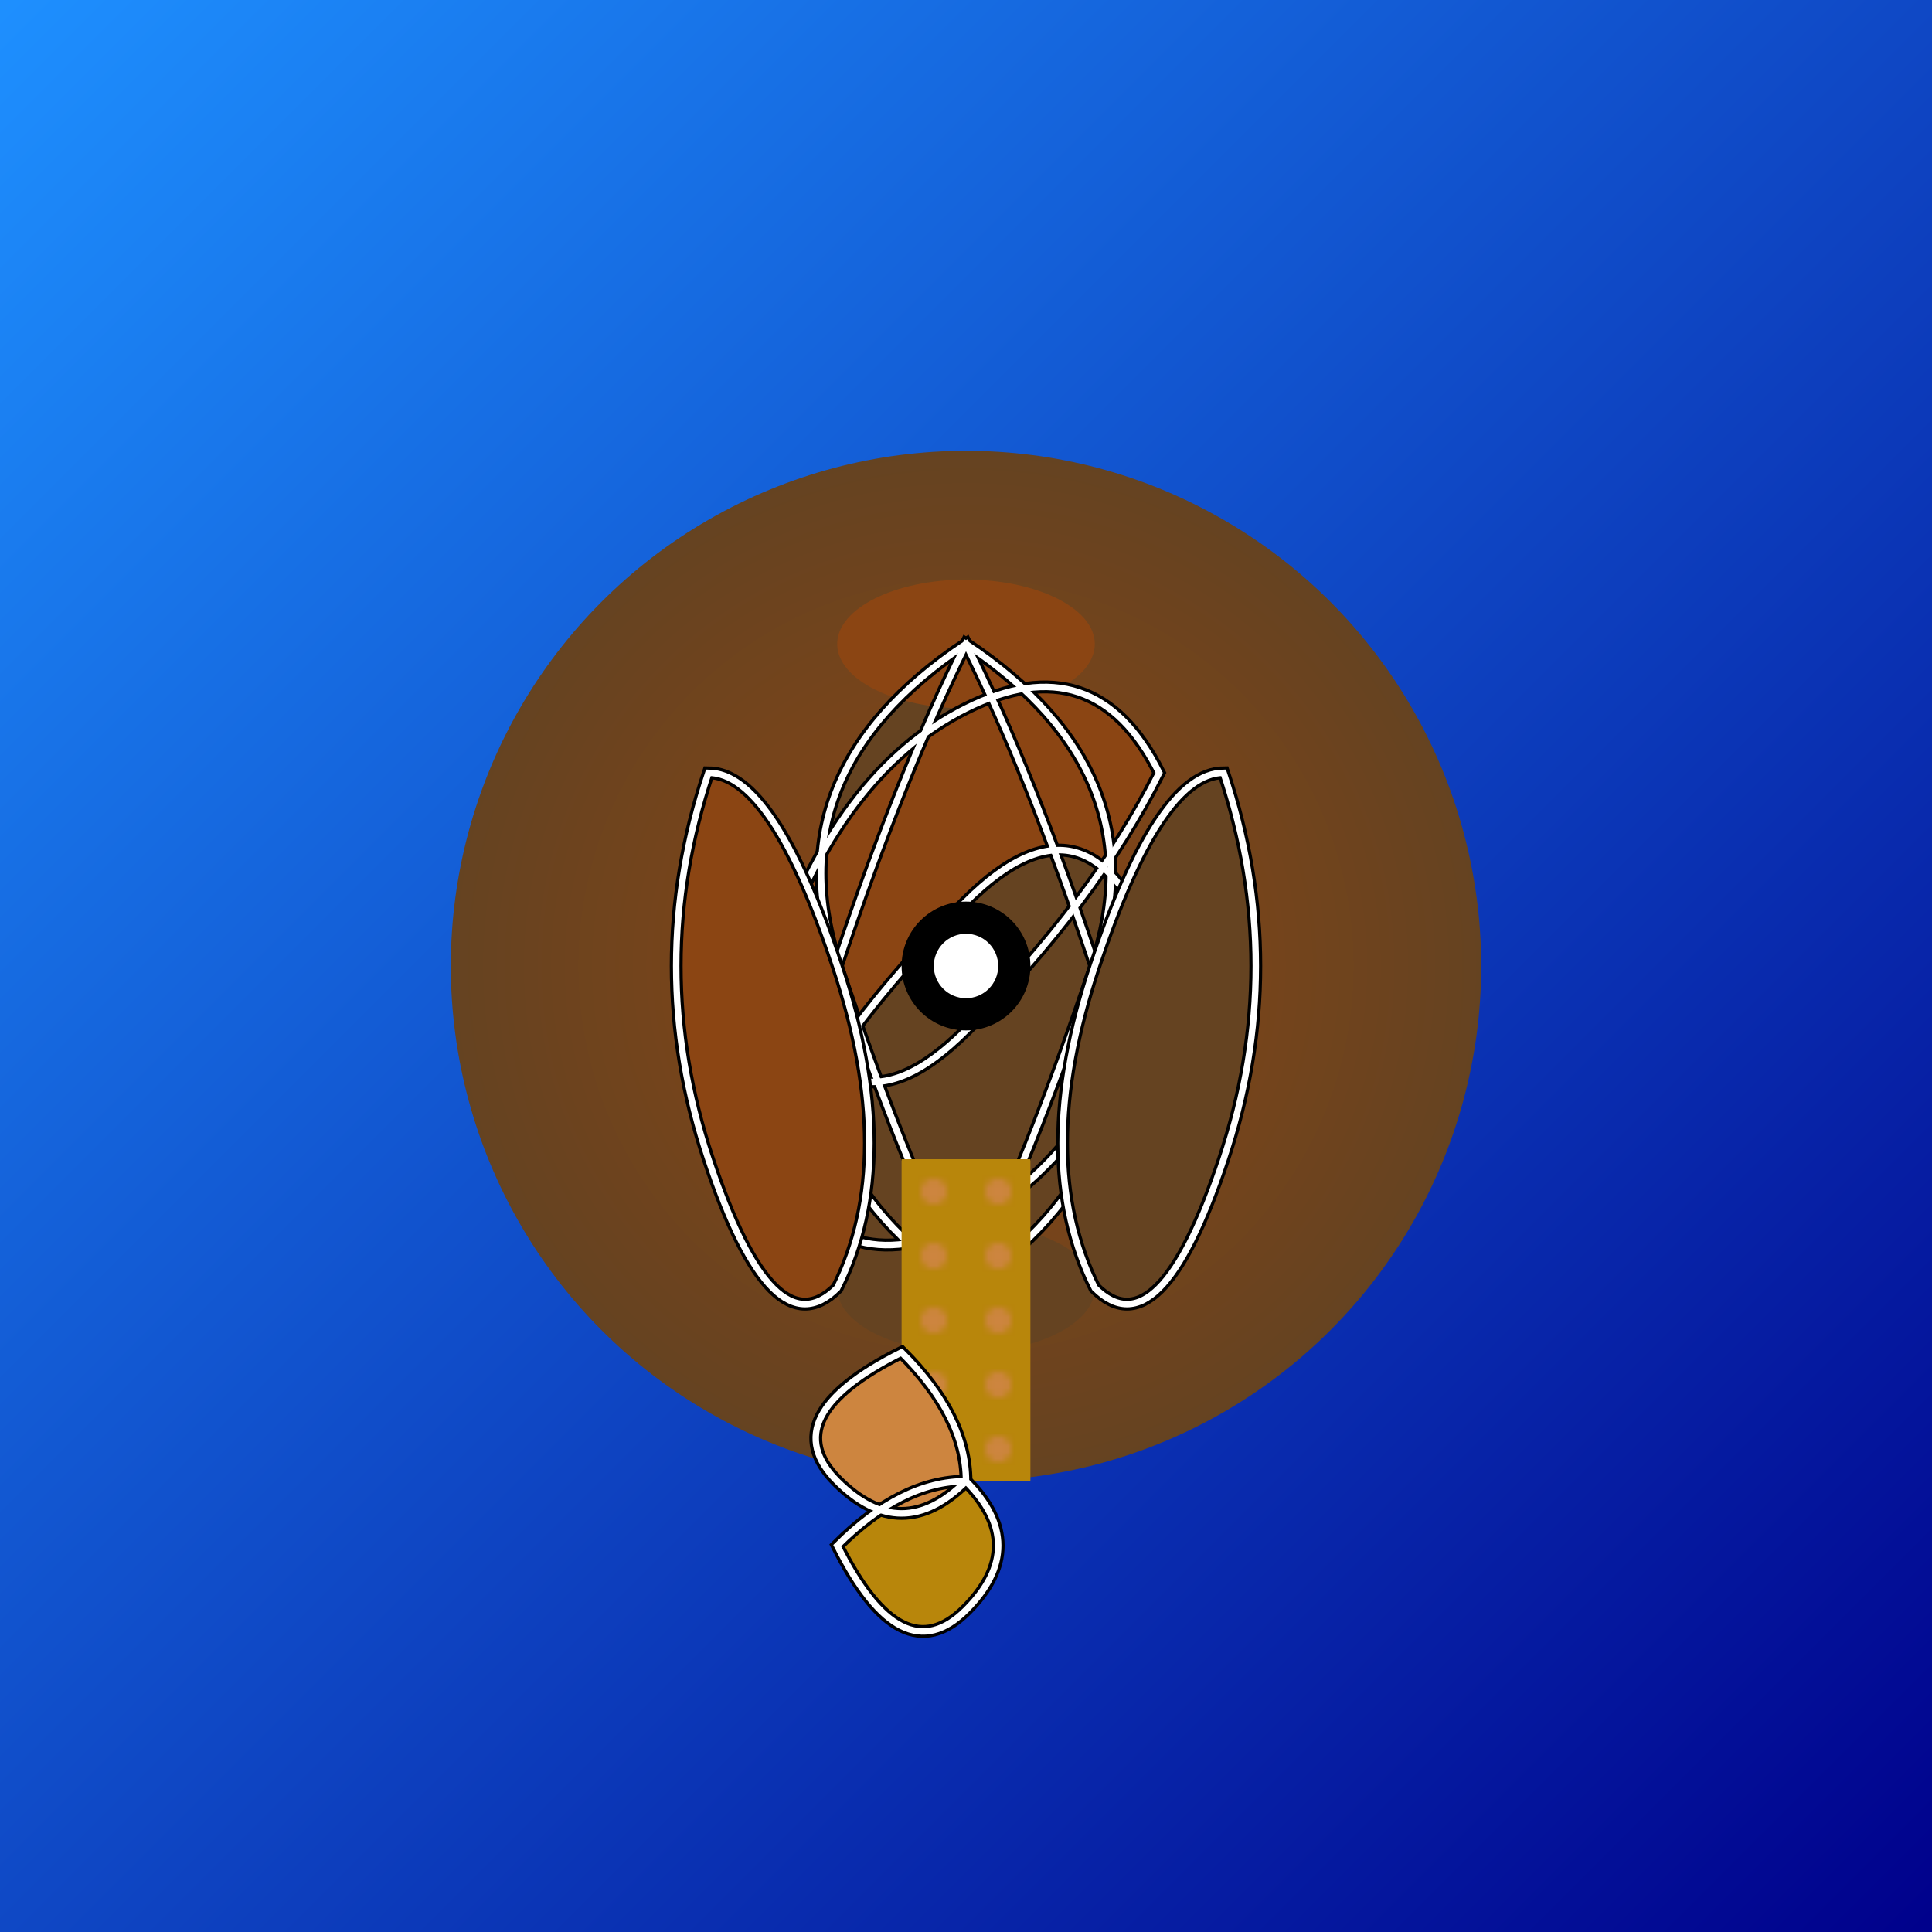 <svg viewBox="0 0 300 300" xmlns="http://www.w3.org/2000/svg">
  <defs>
    <linearGradient id="waterGradient" x1="0" y1="0" x2="1" y2="1">
      <stop offset="0%" stop-color="#1E90FF"/>
      <stop offset="100%" stop-color="#00008B"/>
    </linearGradient>
    <radialGradient id="octopusGradient" cx="50%" cy="50%" r="50%" fx="50%" fy="50%">
      <stop offset="0%" stop-color="#8B4513"/>
      <stop offset="100%" stop-color="#654321"/>
    </radialGradient>
    <pattern id="brassPattern" width="10" height="10" patternUnits="userSpaceOnUse">
      <rect width="10" height="10" fill="#B8860B"/>
      <circle cx="5" cy="5" r="2" fill="#CD853F"/>
    </pattern>
    <filter id="glow" x="-50%" y="-50%" width="200%" height="200%">
      <feGaussianBlur in="SourceAlpha" stdDeviation="2.5" result="blur"/>
      <feMerge>
        <feMergeNode in="blur"/>
        <feMergeNode in="SourceGraphic"/>
      </feMerge>
    </filter>
  </defs>
  <rect width="300" height="300" fill="url(#waterGradient)"/>
  <circle cx="150" cy="150" r="80" fill="url(#octopusGradient)" filter="url(#glow)"/>
  <path d="M150,100 Q180,120 170,150 T150,200 Q120,180 130,150 T150,100 Z" fill="#8B4513"/>
  <path d="M150,100 Q120,120 130,150 T150,200 Q180,180 170,150 T150,100 Z" fill="#654321"/>
  <ellipse cx="150" cy="100" rx="20" ry="10" fill="#8B4513"/>
  <ellipse cx="150" cy="200" rx="20" ry="10" fill="#654321"/>
  <path d="M120,150 Q130,120 150,110 T180,120 Q170,140 150,160 T120,150 Z" fill="#8B4513"/>
  <path d="M180,150 Q170,180 150,190 T120,180 Q130,160 150,140 T180,150 Z" fill="#654321"/>
  <path d="M150,100 Q180,120 170,150 T150,200 Q120,180 130,150 T150,100 Z" fill="none" stroke="#000000" stroke-width="2"/>
  <path d="M150,100 Q120,120 130,150 T150,200 Q180,180 170,150 T150,100 Z" fill="none" stroke="#000000" stroke-width="2"/>
  <path d="M120,150 Q130,120 150,110 T180,120 Q170,140 150,160 T120,150 Z" fill="none" stroke="#000000" stroke-width="2"/>
  <path d="M180,150 Q170,180 150,190 T120,180 Q130,160 150,140 T180,150 Z" fill="none" stroke="#000000" stroke-width="2"/>
  <path d="M150,100 Q180,120 170,150 T150,200 Q120,180 130,150 T150,100 Z" fill="none" stroke="#FFFFFF" stroke-width="1"/>
  <path d="M150,100 Q120,120 130,150 T150,200 Q180,180 170,150 T150,100 Z" fill="none" stroke="#FFFFFF" stroke-width="1"/>
  <path d="M120,150 Q130,120 150,110 T180,120 Q170,140 150,160 T120,150 Z" fill="none" stroke="#FFFFFF" stroke-width="1"/>
  <path d="M180,150 Q170,180 150,190 T120,180 Q130,160 150,140 T180,150 Z" fill="none" stroke="#FFFFFF" stroke-width="1"/>
  <path d="M110,120 Q100,150 110,180 T130,200 Q140,180 130,150 T110,120 Z" fill="#8B4513"/>
  <path d="M190,120 Q200,150 190,180 T170,200 Q160,180 170,150 T190,120 Z" fill="#654321"/>
  <path d="M110,120 Q100,150 110,180 T130,200 Q140,180 130,150 T110,120 Z" fill="none" stroke="#000000" stroke-width="2"/>
  <path d="M190,120 Q200,150 190,180 T170,200 Q160,180 170,150 T190,120 Z" fill="none" stroke="#000000" stroke-width="2"/>
  <path d="M110,120 Q100,150 110,180 T130,200 Q140,180 130,150 T110,120 Z" fill="none" stroke="#FFFFFF" stroke-width="1"/>
  <path d="M190,120 Q200,150 190,180 T170,200 Q160,180 170,150 T190,120 Z" fill="none" stroke="#FFFFFF" stroke-width="1"/>
  <rect x="140" y="180" width="20" height="50" fill="url(#brassPattern)"/>
  <path d="M150,230 Q160,240 150,250 T130,240 Q140,230 150,230 Z" fill="#B8860B"/>
  <path d="M150,230 Q140,240 130,230 T140,210 Q150,220 150,230 Z" fill="#CD853F"/>
  <path d="M150,230 Q160,240 150,250 T130,240 Q140,230 150,230 Z" fill="none" stroke="#000000" stroke-width="2"/>
  <path d="M150,230 Q140,240 130,230 T140,210 Q150,220 150,230 Z" fill="none" stroke="#000000" stroke-width="2"/>
  <path d="M150,230 Q160,240 150,250 T130,240 Q140,230 150,230 Z" fill="none" stroke="#FFFFFF" stroke-width="1"/>
  <path d="M150,230 Q140,240 130,230 T140,210 Q150,220 150,230 Z" fill="none" stroke="#FFFFFF" stroke-width="1"/>
  <circle cx="150" cy="150" r="10" fill="#000000"/>
  <circle cx="150" cy="150" r="5" fill="#FFFFFF"/>
</svg>